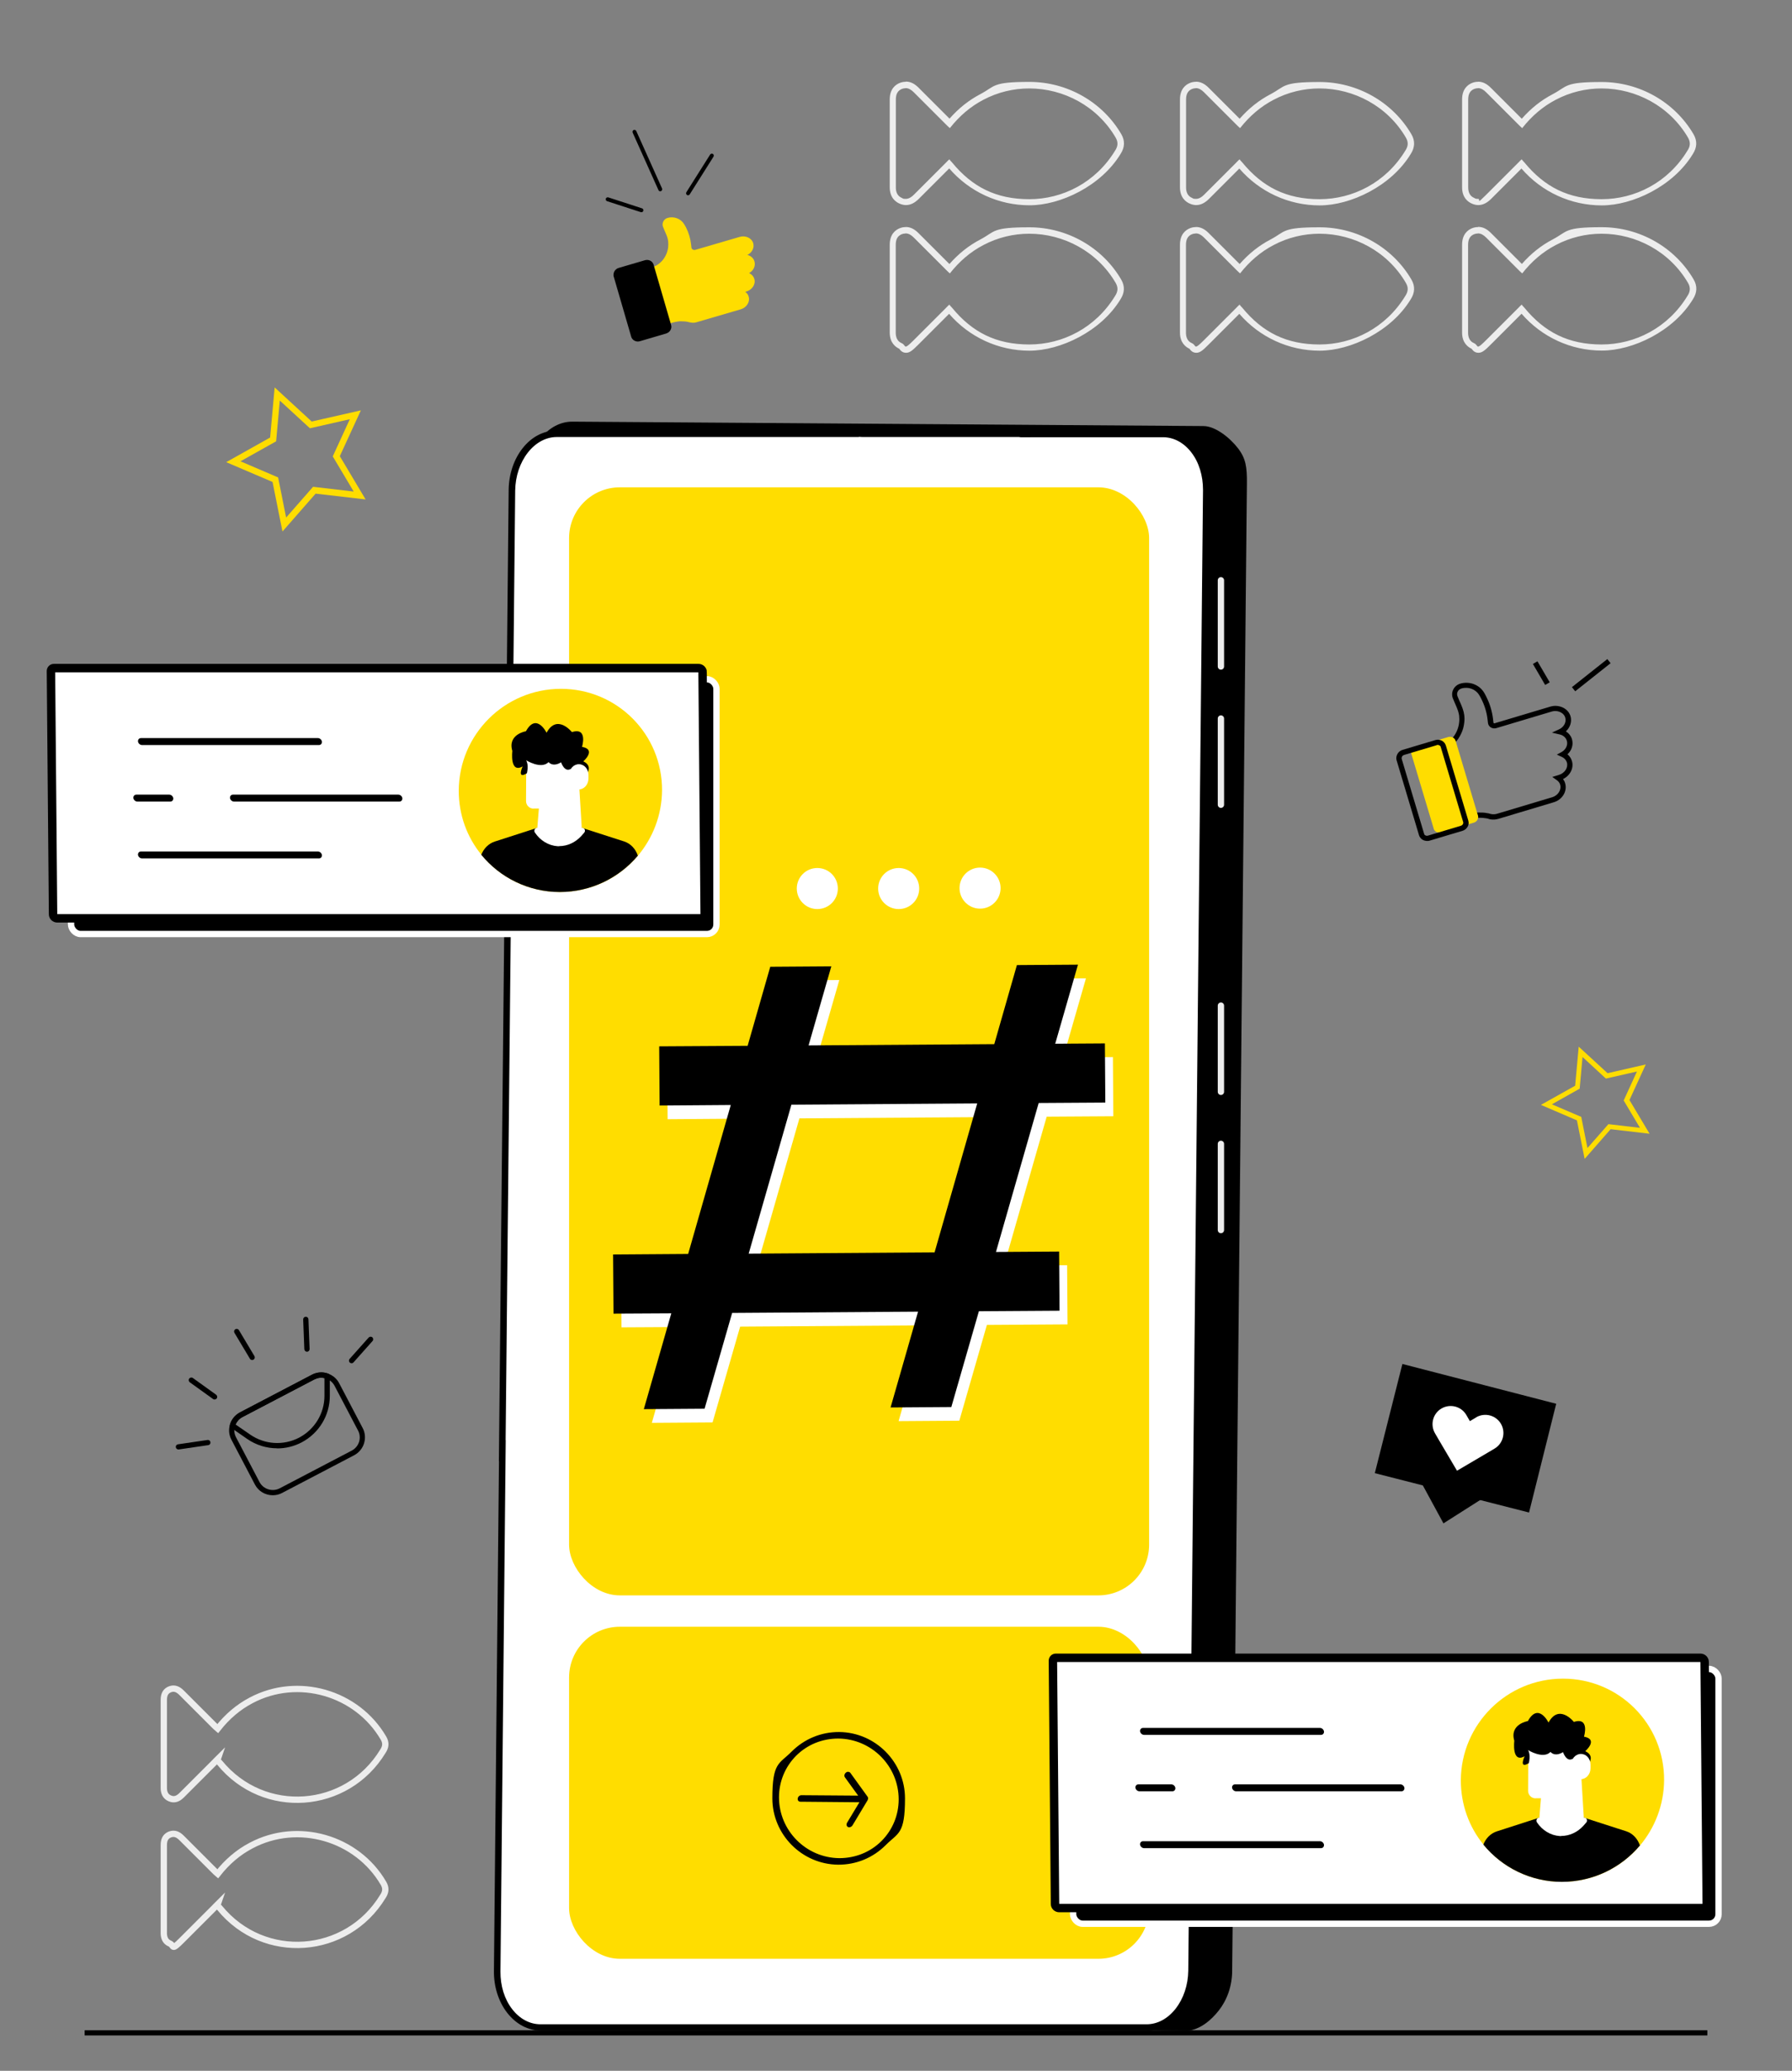 <svg xmlns="http://www.w3.org/2000/svg" id="Layer_1" viewBox="0 0 1702.3 1967"><rect x="0" y="0" width="1702.3" height="1967" fill="#808080" stroke="none"/><defs><style>      .st0, .st1, .st2, .st3, .st4 {        stroke-miterlimit: 10;      }      .st0, .st5, .st2 {        fill: none;      }      .st0, .st3 {        stroke: #000;      }      .st6 {        fill: #fd0;      }      .st7, .st1, .st3 {        fill: #fff;      }      .st8 {        isolation: isolate;      }      .st1 {        stroke: #fd0;      }      .st5 {        stroke-linecap: round;        stroke-linejoin: round;      }      .st5, .st2 {        stroke: #ededed;      }      .st5, .st2, .st4 {        stroke-width: 6px;      }      .st3 {        stroke-width: 8px;      }      .st9 {        fill: #2a0055;      }      .st10 {        fill: #ededed;      }      .st4 {        stroke: #fff;      }    </style></defs><g class="st8"><g id="_&#xD1;&#xEB;&#xEE;&#xE9;_1"><g><path class="st10" d="M860.3,221.7c2.8,0,5.3,1.5,7.7,3.9,10.2,10.2,20.4,20.4,30.8,30.8,1,1,2.3,2.3,3.5,3.3,9-11.4,19.4-20.4,31.8-26.9,13.8-7.3,28.8-10.8,43.6-10.8,32.7,0,64.7,16.9,82.1,46.7,2.5,4.3,2.3,8.2-.6,12.5-18.5,30.3-49.9,46-81.4,46s-54.2-11.5-73.5-35c-.8-.8-1.5-1.6-2.3-2.6h-.2l.4-.6h0c-1,.9-2.5,2.2-3.3,3.2-10.2,10.2-20.4,20.4-30.8,30.8-4.8,4.8-6.6,6.2-7.7,6.2s-1.3-2.1-3.8-3.2c-4.3-1.8-5.7-5.7-5.7-10v-83.4c0-5.3,1.8-8.6,5.9-10.2,1.1-.4,2.2-.6,3.3-.6M860.3,215.7c-1.8,0-3.6.3-5.4,1h0s0,0,0,0c-4.4,1.7-9.7,5.9-9.7,15.8v83.4c0,9.8,5.6,13.8,9.1,15.4,0,0,.1.2.2.3.7,1,2.6,3.5,6.2,3.5s6.2-2.3,11.9-8l29-29c19.3,22.3,47,35,76.3,35s67.9-18.2,86.5-48.8c4-6.2,4.3-12.5.7-18.7-17.9-30.7-51.4-49.7-87.3-49.7s-32.2,4-46.4,11.5c-11.1,5.8-20.8,13.5-29.5,23.4l-4-4-25.5-25.5c-3.8-3.8-7.7-5.7-12-5.7h0Z"></path><path class="st10" d="M860.3,83.7c2.8,0,5.3,1.5,7.7,3.9,10.2,10.2,20.4,20.4,30.8,30.8,1,1,2.3,2.3,3.5,3.3,9-11.4,19.4-20.4,31.8-26.9,13.8-7.3,28.8-10.8,43.6-10.8,32.7,0,64.7,16.9,82.1,46.7,2.5,4.3,2.3,8.2-.6,12.5-18.5,30.3-49.9,46-81.4,46s-54.2-11.5-73.5-35c-.8-.8-1.5-1.6-2.3-2.6h-.2l.4-.6h0c-1,.9-2.5,2.2-3.3,3.2-10.2,10.2-20.4,20.4-30.8,30.8-2.3,2.3-4.8,3.9-7.7,3.9s-2.4-.3-3.7-.9c-4.3-1.8-5.7-5.7-5.7-10v-83.4c0-5.3,1.8-8.6,5.9-10.2,1.1-.4,2.2-.6,3.3-.6M860.3,77.7c-1.8,0-3.6.3-5.4,1h0s0,0,0,0c-4.4,1.7-9.7,5.9-9.7,15.8v83.4c0,10,5.8,14,9.3,15.5,2,.9,4.1,1.4,6.1,1.4,4.2,0,8.1-1.9,12-5.7l20.6-20.6,8.5-8.5c19.3,22.3,47,35,76.3,35s67.9-18.2,86.5-48.8c4-6.2,4.3-12.5.7-18.7-17.9-30.7-51.4-49.7-87.3-49.7s-32.2,4-46.4,11.5c-11.1,5.8-20.8,13.5-29.5,23.4l-19.3-19.3-10.2-10.2c-3.8-3.8-7.7-5.7-12-5.7h0Z"></path><path class="st10" d="M1136,221.7c2.8,0,5.3,1.5,7.7,3.9,10.2,10.2,20.4,20.4,30.8,30.8,1,1,2.3,2.3,3.5,3.3,9-11.4,19.4-20.4,31.8-26.9,13.8-7.3,28.8-10.8,43.6-10.8,32.7,0,64.7,16.9,82.1,46.7,2.5,4.3,2.3,8.2-.6,12.5-18.5,30.3-49.9,46-81.4,46s-54.2-11.5-73.5-35c-.8-.8-1.5-1.6-2.3-2.6h-.2l.4-.6h0c-1,.9-2.5,2.2-3.3,3.2-10.2,10.2-20.4,20.4-30.8,30.8-4.8,4.8-6.6,6.2-7.7,6.2s-1.3-2.1-3.8-3.2c-4.3-1.8-5.7-5.7-5.7-10v-83.4c0-5.3,1.8-8.6,5.9-10.2,1.1-.4,2.2-.6,3.3-.6M1136,215.7c-1.8,0-3.6.3-5.4,1h0s0,0,0,0c-4.4,1.7-9.7,5.9-9.7,15.8v83.4c0,9.8,5.6,13.8,9.1,15.4,0,0,.1.2.2.3.7,1,2.6,3.5,6.2,3.5s6.2-2.3,11.9-8l29-29c19.3,22.3,47,35,76.3,35s67.9-18.2,86.5-48.8c4-6.2,4.3-12.5.7-18.7-17.9-30.7-51.4-49.7-87.3-49.7s-32.2,4-46.4,11.5c-11.1,5.8-20.8,13.5-29.5,23.4l-29.5-29.5c-3.8-3.8-7.7-5.7-12-5.7h0Z"></path><path class="st10" d="M1136,83.7c2.8,0,5.3,1.5,7.7,3.9,10.2,10.2,20.4,20.4,30.8,30.8,1,1,2.3,2.3,3.5,3.3,9-11.4,19.4-20.4,31.8-26.9,13.8-7.3,28.8-10.8,43.6-10.8,32.7,0,64.7,16.9,82.1,46.7,2.5,4.3,2.3,8.2-.6,12.5-18.5,30.3-49.9,46-81.4,46s-54.2-11.5-73.5-35c-.8-.8-1.5-1.6-2.3-2.6h-.2l.4-.6h0c-1,.9-2.5,2.2-3.3,3.2l-30.8,30.8c-2.3,2.3-4.8,3.9-7.7,3.9s-2.4-.3-3.7-.9c-4.3-1.8-5.7-5.7-5.7-10v-83.4c0-5.3,1.8-8.6,5.9-10.2,1.1-.4,2.2-.6,3.3-.6M1136,77.7c-1.8,0-3.6.3-5.4,1h0s0,0,0,0c-4.4,1.7-9.7,5.9-9.7,15.8v83.4c0,10,5.8,14,9.3,15.5,2,.9,4.1,1.4,6.1,1.4,4.2,0,8.1-1.9,12-5.7l15.5-15.5,13.5-13.5c19.3,22.3,47,35,76.3,35s67.9-18.2,86.5-48.8c4-6.2,4.3-12.5.7-18.7-17.9-30.7-51.4-49.7-87.3-49.7s-32.2,4-46.4,11.5c-11.1,5.8-20.8,13.5-29.5,23.4l-19.3-19.3-10.2-10.2c-3.8-3.8-7.7-5.7-12-5.7h0Z"></path><path class="st10" d="M1404,221.7c2.8,0,5.3,1.5,7.7,3.9,10.2,10.2,20.4,20.4,30.8,30.8,1,1,2.3,2.3,3.5,3.3,9-11.4,19.4-20.4,31.8-26.9,13.8-7.3,28.8-10.8,43.6-10.8,32.7,0,64.7,16.9,82.1,46.7,2.5,4.3,2.3,8.2-.6,12.5-18.5,30.3-49.9,46-81.4,46s-54.2-11.5-73.5-35c-.8-.8-1.5-1.6-2.3-2.6h-.2l.4-.6h0c-1,.9-2.5,2.2-3.3,3.2-10.2,10.2-20.4,20.4-30.8,30.8-4.8,4.8-6.6,6.2-7.7,6.2s-1.3-2.1-3.8-3.2c-4.3-1.8-5.7-5.7-5.7-10v-83.4c0-5.3,1.8-8.6,5.9-10.2,1.1-.4,2.2-.6,3.3-.6M1404,215.7c-1.8,0-3.6.3-5.4,1h0s0,0,0,0c-4.4,1.7-9.7,5.9-9.7,15.8v83.4c0,9.8,5.6,13.8,9.1,15.4,0,0,.1.2.2.3.7,1,2.6,3.5,6.2,3.5s6.2-2.3,11.9-8l24.7-24.7,4.4-4.4c19.3,22.3,47,35,76.3,35s67.9-18.2,86.5-48.8c4-6.2,4.3-12.5.7-18.7-17.9-30.7-51.4-49.7-87.3-49.7s-32.2,4-46.4,11.5c-11.1,5.8-20.8,13.5-29.5,23.4l-29.5-29.5c-3.8-3.8-7.7-5.7-12-5.7h0Z"></path><path class="st10" d="M1404,83.7c2.8,0,5.3,1.5,7.7,3.9,10.2,10.2,20.4,20.4,30.8,30.8,1,1,2.3,2.3,3.5,3.3,9-11.4,19.4-20.4,31.8-26.9,13.8-7.3,28.8-10.8,43.6-10.8,32.7,0,64.7,16.9,82.1,46.7,2.5,4.3,2.3,8.2-.6,12.5-18.5,30.3-49.9,46-81.4,46s-54.2-11.5-73.5-35c-.8-.8-1.5-1.6-2.3-2.6h-.2l.4-.6h0c-1,.9-2.5,2.2-3.3,3.2-10.2,10.2-20.4,20.4-30.8,30.8s-4.8,3.9-7.7,3.9-2.4-.3-3.7-.9c-4.3-1.8-5.7-5.7-5.7-10v-83.4c0-5.3,1.8-8.6,5.9-10.2,1.1-.4,2.2-.6,3.3-.6M1404,77.7c-1.8,0-3.6.3-5.4,1h0s0,0,0,0c-4.4,1.7-9.7,5.9-9.7,15.8v83.4c0,10,5.8,14,9.3,15.5,2,.9,4.1,1.4,6.1,1.4,4.2,0,8.1-1.9,12-5.7l6.2-6.2,22.8-22.8c19.3,22.3,47,35,76.3,35s67.9-18.2,86.5-48.8c4-6.2,4.3-12.5.7-18.7-17.9-30.7-51.4-49.7-87.3-49.7s-32.2,4-46.4,11.5c-11.1,5.8-20.8,13.5-29.5,23.4l-19.3-19.3-10.2-10.2c-3.8-3.8-7.7-5.7-12-5.7h0Z"></path><path class="st2" d="M206.8,1808.9c-1,1-2.5,2.3-3.3,3.3-10.2,10.2-20.4,20.4-30.8,30.8-10.4,10.4-6.9,5.1-11.4,3.1-4.3-1.8-5.7-5.7-5.7-10v-83.4c0-5.3,1.8-8.6,5.9-10.2,4.3-1.6,7.7,0,11,3.3,10.2,10.2,20.4,20.4,30.8,30.8,1,1,2.3,2.3,3.5,3.3,9-11.4,19.4-20.4,31.8-26.9,44.3-23.5,100.4-7.4,125.7,35.9,2.5,4.3,2.3,8.2-.6,12.5-34.3,56.3-113,62.1-154.9,11-.8-.8-1.5-1.6-2.3-2.6h-.2l.4-.6h0Z"></path><path class="st2" d="M206.8,1671c-1,1-2.5,2.3-3.3,3.3-10.2,10.2-20.4,20.4-30.8,30.8-3.3,3.3-6.9,5.1-11.4,3.1-4.3-1.8-5.7-5.7-5.7-10v-83.4c0-5.3,1.8-8.6,5.9-10.2,4.3-1.6,7.7,0,11,3.3,10.2,10.2,20.4,20.4,30.8,30.8,1,1,2.3,2.3,3.5,3.3,9-11.4,19.4-20.4,31.8-26.9,44.3-23.5,100.4-7.4,125.7,35.9,2.5,4.3,2.3,8.2-.6,12.5-34.3,56.3-113,62.1-154.9,11-.8-.8-1.5-1.6-2.3-2.6h-.2l.4-.6h0Z"></path></g><g class="st8"><g><g><path class="st9" d="M704.1,514.1c0,0,.2.3.3.4,4.7,6.2,7.6,14.7,7.5,24.1,0,9.3-3.2,17.8-8,23.9,0,0-.2.3-.4.4h12.6c5.3,0,10.1-2.6,13.6-7s5.7-10.5,5.8-17.2c0-6.8-2-12.9-5.4-17.3-3.4-4.5-8.2-7.2-13.4-7.3h-12.6,0ZM677.1,513.9c-5.3,0-10.1,2.7-13.6,7.1-3.5,4.4-5.7,10.5-5.8,17.2,0,6.8,2,12.8,5.4,17.3s8.2,7.2,13.5,7.3h8.6c5.3,0,10.1-2.6,13.6-7s5.7-10.5,5.8-17.2c0-6.8-2-12.9-5.4-17.3-3.4-4.5-8.2-7.2-13.4-7.3h-8.7ZM1143.3,580.3c-2.1,0-3.7-2.2-3.7-4.8v-14.4c.2-2.6,1.9-4.7,3.9-4.7s3.7,2.1,3.7,4.8v14.4c-.2,2.6-1.8,4.7-3.9,4.7h0ZM1127.3,580.3c-2.1,0-3.7-2.1-3.7-4.8l.3-28.8c0-2.6,1.7-4.7,3.8-4.7s3.7,2.2,3.7,4.8l-.3,28.8c0,2.6-1.7,4.7-3.8,4.7h0ZM1111.3,579.7c-2,0-3.7-2.2-3.7-4.8l.4-42.1c0-2.6,1.7-4.7,3.8-4.7s3.7,2.1,3.7,4.8l-.4,42.1c0,2.6-1.7,4.7-3.8,4.7h0ZM1095.3,580c-2.1,0-3.7-2.2-3.7-4.8l.6-57c0-2.6,1.7-4.7,3.8-4.7s3.7,2.2,3.7,4.8l-.6,57c0,2.6-1.7,4.7-3.8,4.7h0ZM685.8,504.5l31,.2c7.3,0,13.9,3.9,18.7,10.1,4.7,6.2,7.6,14.7,7.5,24.1,0,9.3-3.2,17.8-8,23.9-4.9,6.1-11.6,9.8-18.9,9.8l-39.6-.3c-7.3,0-13.9-3.9-18.7-10.1-4.7-6.2-7.6-14.7-7.5-24,0-9.4,3.2-17.9,8-23.9,4.9-6.1,11.5-9.8,18.8-9.8h8.7Z"></path><path class="st9" d="M1143.3,580.8c-1,0-1.9-.4-2.6-1.2-1-1-1.6-2.5-1.6-4.1v-14.4c.2-2.9,2.1-5.2,4.3-5.1,1,0,1.9.4,2.6,1.2,1,1,1.6,2.5,1.6,4.1v14.4c-.2,2.8-2,5.2-4.3,5.2h0ZM1140.2,561.2v14.4c-.2,1.3.3,2.6,1.1,3.4.5.6,1.2.8,1.9.9h0c1.8,0,3.3-1.9,3.3-4.3v-14.4c.2-1.3-.3-2.6-1.1-3.4-.5-.6-1.2-.8-1.9-.8h0c-1.8,0-3.3,1.9-3.3,4.3h0ZM1127.3,580.8h0c-1,0-1.9-.4-2.6-1.2-1-1-1.6-2.5-1.6-4.1l.3-28.8c0-2.8,1.9-5.2,4.2-5.2h0c1,0,1.9.4,2.6,1.2,1,1,1.6,2.5,1.6,4.1l-.3,28.8c0,2.8-1.9,5.1-4.2,5.1h0ZM1124.4,546.7l-.3,28.8c0,1.3.4,2.6,1.2,3.4.5.6,1.2.8,1.9.8h0c1.8,0,3.3-1.9,3.3-4.3l.3-28.8c0-1.3-.4-2.6-1.2-3.4-.5-.6-1.2-.8-1.9-.9h0c-1.8,0-3.3,1.9-3.3,4.3h0ZM1095.4,580.4c-1,0-1.9-.4-2.6-1.2-1-1-1.6-2.5-1.6-4.1l.6-57c0-2.8,1.9-5.1,4.2-5.1h0c1,0,1.9.4,2.6,1.2,1,1,1.6,2.5,1.6,4.1l-.6,57c0,2.8-1.9,5.2-4.2,5.2h0ZM1092.7,518.2l-.6,57c0,1.3.4,2.6,1.2,3.4.5.6,1.2.8,1.9.9h0c1.8,0,3.3-1.9,3.3-4.3l.6-57c0-1.3-.4-2.6-1.2-3.4-.5-.6-1.2-.8-1.9-.9h0c-1.8,0-3.3,1.9-3.3,4.3ZM1111.3,580.2c-1,0-1.9-.4-2.6-1.2-1-1-1.6-2.5-1.6-4.1l.4-42.1c0-2.9,2-5.2,4.2-5.1,1,0,1.9.4,2.6,1.2,1,1,1.6,2.5,1.6,4.1l-.4,42.1c0,2.8-1.9,5.2-4.2,5.2h0ZM1111.3,579.2c1.8,0,3.3-1.9,3.3-4.3l.4-42.1c0-1.3-.4-2.6-1.2-3.4-.5-.6-1.2-.8-1.9-.9h0c-1.8,0-3.3,1.9-3.3,4.3l-.4,42.1c0,1.3.4,2.6,1.2,3.4.5.6,1.2.8,1.9.9v.5-.5h0ZM716.2,573l-39.6-.3c-7.3,0-14-3.7-19.1-10.3-5-6.5-7.7-15.2-7.7-24.4s3-17.8,8.1-24.2c5.2-6.5,12-10,19.2-10l39.6.3c7.3,0,14,3.7,19.1,10.3,5,6.5,7.7,15.2,7.6,24.4,0,9.2-3,17.8-8.1,24.2s-11.9,10-19.1,10,0,0-.2,0h.2ZM685.8,505h-8.7c-6.9,0-13.4,3.4-18.4,9.6-5,6.3-7.8,14.7-7.9,23.7,0,9,2.5,17.4,7.4,23.7,4.8,6.3,11.3,9.8,18.3,9.9l39.6.3h.2c6.9,0,13.4-3.4,18.4-9.6,5-6.3,7.8-14.7,7.9-23.7,0-9-2.5-17.4-7.4-23.7-4.8-6.3-11.3-9.8-18.3-9.9l-31-.2v-.5.5h-.1ZM716.2,563.5h-13.7c0,0,1-1.3,1-1.3,5-6.3,7.8-14.7,7.9-23.7,0-9-2.5-17.4-7.4-23.7l-.9-1.2h13.5c5.3,0,10.2,2.8,13.9,7.6,3.6,4.7,5.6,11,5.5,17.6,0,6.6-2.1,12.8-5.9,17.5-3.7,4.7-8.6,7.2-13.8,7.2s0,0,0,0h0ZM712.5,538.7c0,9-2.9,17.4-7.8,23.8h11.5c4.9,0,9.6-2.4,13.2-6.9,3.6-4.5,5.6-10.5,5.7-17,0-6.4-1.8-12.4-5.3-17-3.5-4.5-8.1-7-13-7h-11.7c4.9,6.4,7.5,14.9,7.4,24h0ZM685.2,563.3h-8.6c-5.3,0-10.2-2.8-13.9-7.5-3.6-4.7-5.6-11-5.5-17.6,0-6.6,2.1-12.8,5.9-17.5,3.8-4.7,8.7-7.3,13.9-7.2v.5-.5h8.6c5.3,0,10.2,2.8,13.9,7.5,3.6,4.7,5.6,11,5.5,17.6,0,6.6-2.1,12.8-5.9,17.5-3.7,4.7-8.6,7.2-13.8,7.2h-.1ZM663.9,521.3c-3.6,4.5-5.6,10.5-5.7,17,0,6.4,1.8,12.4,5.3,17,3.5,4.5,8.1,7,13,7h8.6c4.9,0,9.6-2.4,13.2-6.9,3.6-4.5,5.6-10.5,5.7-17,0-6.4-1.8-12.4-5.3-17-3.5-4.5-8.1-7-13-7h-8.7c-4.9,0-9.6,2.4-13.1,6.9h0Z"></path></g><path d="M1127,1928.9l-574.7-7.7c-11.6,0-22-6.2-29.5-16-7.5-9.8-12-23.3-11.9-38.2,2.4-243.2,11.6-1169.6,14-1412.9.2-14.9-18.8-28.2-11.1-38,7.7-9.6,18.2-15.6,29.8-15.6l599.5,4.2c11.6,0,25.5,11.4,33,21.2,7.5,9.8,8.5,18.1,8.4,33l-14,1412.8c0,14.9-5,28.2-12.7,38-16.1,20.4-30.8,19.2-30.8,19.2Z"></path><g><path class="st9" d="M1096,513.4c2.1,0,3.7,2.2,3.7,4.8l-.6,57c0,2.6-1.7,4.7-3.8,4.7s-3.7-2.2-3.7-4.8l.6-57c0-2.6,1.7-4.7,3.8-4.7h0Z"></path><path class="st9" d="M1095.4,580.4c-1,0-1.9-.4-2.6-1.2-1-1-1.6-2.5-1.6-4.1l.6-57c0-2.8,1.9-5.1,4.2-5.1h0c1,0,1.9.4,2.6,1.2,1,1,1.6,2.5,1.6,4.1l-.6,57c0,2.8-1.9,5.2-4.2,5.2h0ZM1092.7,518.2l-.6,57c0,1.3.4,2.6,1.2,3.4.5.6,1.2.8,1.9.9h0c1.8,0,3.3-1.9,3.3-4.3l.6-57c0-1.3-.4-2.6-1.2-3.4-.5-.6-1.2-.8-1.9-.9h0c-1.8,0-3.3,1.9-3.3,4.3Z"></path></g><g><path class="st9" d="M1111.8,528.1c2.1,0,3.7,2.1,3.7,4.8l-.4,42.1c0,2.6-1.7,4.7-3.8,4.7s-3.7-2.2-3.7-4.8l.4-42.1c0-2.6,1.7-4.7,3.8-4.7h0Z"></path><path class="st9" d="M1111.3,580.2c-1,0-1.9-.4-2.6-1.2-1-1-1.6-2.5-1.6-4.1l.4-42.1c0-2.8,1.9-5.1,4.2-5.1h0c1,0,1.9.4,2.6,1.2,1,1,1.6,2.5,1.6,4.1l-.4,42.1c0,2.8-1.9,5.2-4.2,5.2h0ZM1111.9,528.6h0c-1.8,0-3.3,1.9-3.3,4.3l-.4,42.1c0,1.3.4,2.6,1.2,3.4.5.6,1.2.8,1.9.9,1.8,0,3.3-1.9,3.3-4.3l.4-42.1c0-1.3-.4-2.6-1.2-3.4-.5-.6-1.2-.8-1.9-.9h0Z"></path></g><g><path class="st9" d="M1127.7,542c2.1,0,3.7,2.2,3.7,4.8l-.3,28.8c0,2.6-1.7,4.7-3.8,4.7s-3.7-2.1-3.7-4.8l.3-28.8c0-2.6,1.7-4.7,3.8-4.7h0Z"></path><path class="st9" d="M1127.3,580.8c-1,0-1.9-.4-2.6-1.2-1-1-1.6-2.5-1.6-4.1l.3-28.8c0-2.8,1.9-5.2,4.2-5.2h0c1,0,1.9.4,2.6,1.2,1,1,1.6,2.5,1.6,4.1l-.3,28.8c0,2.8-1.9,5.1-4.2,5.1h0ZM1124.4,546.7l-.3,28.8c0,1.3.4,2.6,1.2,3.4.5.6,1.2.8,1.9.8h0c1.8,0,3.3-1.9,3.3-4.3l.3-28.8c0-1.3-.4-2.6-1.2-3.4-.5-.6-1.2-.8-1.9-.9h0c-1.8,0-3.3,1.9-3.3,4.3h0Z"></path></g><g><path class="st9" d="M1143.5,556.4c2.1,0,3.7,2.1,3.7,4.8v14.4c-.2,2.6-1.8,4.7-3.9,4.7s-3.7-2.2-3.7-4.8v-14.4c.2-2.6,1.9-4.7,3.9-4.7h0Z"></path><path class="st9" d="M1143.3,580.8c-1,0-1.9-.4-2.6-1.2-1-1-1.6-2.5-1.6-4.1v-14.4c.2-2.9,2.1-5.2,4.3-5.1,1,0,1.9.4,2.6,1.2,1,1,1.6,2.5,1.6,4.1v14.4c-.2,2.8-2,5.2-4.3,5.2h0ZM1140.2,561.2v14.4c-.2,1.3.3,2.6,1.1,3.4.5.6,1.2.8,1.9.9h0c1.8,0,3.3-1.9,3.3-4.3v-14.4c.2-1.3-.3-2.6-1.1-3.4-.5-.6-1.2-.8-1.9-.8h0c-1.8,0-3.3,1.9-3.3,4.3h0Z"></path></g><g><path class="st9" d="M685.8,504.5c7.1,0,13.6,3.7,18.3,9.6h12.6c5.3,0,10,2.9,13.4,7.3,3.4,4.5,5.5,10.6,5.4,17.3,0,6.8-2.3,12.8-5.8,17.2s-8.3,7.1-13.6,7.1h-12.6c-4.8,5.7-11.4,9.3-18.5,9.3h-8.6c-7.3,0-13.9-4-18.7-10.1-4.7-6.2-7.6-14.7-7.5-24,0,9.3,2.8,17.9,7.5,24,4.7,6.2,11.4,10,18.7,10.1l39.6.3c7.3,0,14-3.7,18.9-9.8s7.9-14.6,8-23.9c0-9.4-2.8-17.9-7.5-24.1-4.7-6.2-11.4-10-18.7-10.1l-31-.2h0Z"></path><path class="st9" d="M716.2,573l-39.6-.3c-7.3,0-14-3.7-19.1-10.3-4.1-5.3-6.7-12.1-7.4-19.4-.2-1.6-.2-3.3-.2-5h1c0,1.8,0,3.4.2,5,.7,7.1,3.2,13.7,7.2,18.8,4.8,6.3,11.3,9.8,18.3,9.9h8.6c6.8.2,13.2-3.2,18.2-9.1v-.2h12.9c4.9,0,9.7-2.4,13.2-6.9,3.6-4.5,5.6-10.5,5.7-17,0-6.4-1.8-12.4-5.3-17-3.5-4.5-8.1-7-13-7h-12.8l-.2-.3c-4.8-6-11.1-9.4-17.9-9.4h0v-1h0l31,.2c7.3,0,14,3.7,19.1,10.3,5,6.5,7.7,15.2,7.6,24.4,0,9.2-3,17.8-8.1,24.2s-11.9,10-19.1,10h-.3ZM704.3,513.6h12.4c5.3,0,10.2,2.8,13.9,7.6,3.6,4.7,5.6,11,5.5,17.6,0,6.6-2.1,12.8-5.9,17.5-3.7,4.7-8.6,7.2-13.8,7.2s0,0,0,0h-12.4c-3.5,4.1-7.7,7-12.3,8.4l24.5.2c6.9,0,13.5-3.4,18.5-9.6,5-6.3,7.8-14.7,7.9-23.7,0-9-2.5-17.4-7.4-23.7-4.8-6.3-11.3-9.8-18.3-9.9l-24.7-.2c4.6,1.4,8.7,4.4,12.2,8.6h-.1Z"></path></g><g><path class="st9" d="M677.2,504.4c-7.3,0-14,3.7-18.8,9.8-4.9,6.1-7.9,14.6-8,23.9h7.4c0-6.8,2.3-12.8,5.8-17.2s8.3-7.1,13.6-7.1h8.6c5.3,0,10,2.9,13.4,7.3,3.4,4.5,5.5,10.6,5.4,17.3,0,6.8-2.3,12.8-5.8,17.2s-8.3,7.1-13.6,7.1h-8.6c-5.3,0-10-2.9-13.5-7.3-3.4-4.5-5.5-10.6-5.4-17.3h-7.4c0,9.3,2.8,17.9,7.5,24,4.7,6.2,11.4,10,18.7,10.1h8.6c7.1,0,13.7-3.5,18.5-9.3,0,0,.2-.3.4-.4,4.9-6.1,7.9-14.6,8-23.9,0-9.4-2.8-17.9-7.5-24.1,0,0-.2-.3-.3-.4-4.7-5.9-11.2-9.6-18.3-9.6h-8.7Z"></path><path class="st9" d="M685.1,572.8h-8.6c-7.3,0-14-3.8-19.1-10.3-4.9-6.4-7.6-14.8-7.7-23.8h0v-.5h0v-.4h0c.2-9,3-17.4,8.1-23.8,5.1-6.4,11.9-10,19-10s0,0,.2,0h8.6c7.1.1,13.7,3.6,18.7,9.9l.3.4c5,6.5,7.7,15.2,7.7,24.4s-3,17.8-8.1,24.2l-.4.4c-5.1,6.1-11.7,9.5-18.7,9.5s0,0-.2,0h.2ZM677.1,504.9c-6.9,0-13.4,3.4-18.4,9.6-4.9,6.2-7.7,14.4-7.9,23.1h6.5c.2-6.4,2.2-12.5,5.9-17,3.8-4.7,8.7-7.2,13.9-7.2h8.6c5.3,0,10.2,2.8,13.9,7.5,3.6,4.7,5.6,11,5.5,17.6,0,6.6-2.1,12.8-5.9,17.5-3.7,4.7-8.6,7.2-13.8,7.2s0,0,0,0h-8.6c-5.3,0-10.2-2.8-13.9-7.5-3.5-4.6-5.5-10.7-5.5-17.1h-6.5c0,8.8,2.6,17,7.4,23.2,4.8,6.3,11.3,9.8,18.3,9.9h8.6c6.8.2,13.2-3.2,18.2-9.1l.3-.4c5-6.3,7.8-14.7,7.9-23.7,0-9-2.5-17.4-7.4-23.7l-.3-.4c-4.8-6-11.2-9.4-17.9-9.4h-8.9ZM663.9,521.3c-3.6,4.5-5.6,10.5-5.7,17h0c0,6.4,1.8,12.4,5.3,17,3.5,4.5,8.1,7,13,7h8.6c4.9,0,9.6-2.4,13.2-6.9,3.6-4.5,5.6-10.5,5.7-17,0-6.4-1.8-12.4-5.3-17-3.5-4.5-8.1-7-13-7h-8.7c-4.9,0-9.6,2.4-13.1,6.9h0Z"></path></g></g></g><g class="st8"><g><path class="st1" d="M1134,427.7c-1.2-1.6-13.5-15.2-41.9-15.7-143.7-2.2-563.3,0-563.3,0-11.6,0-22.1,6-29.8,15.7-7.7,9.7-12.5,23.1-12.7,37.9-2.4,242.1-11.6,1164.4-14,1406.6-.1,14.8,4.4,28.2,11.9,37.9,7.5,9.7,17.9,15.7,29.5,15.7h575.7c11.6,0,22.1-6.1,29.8-15.8,7.7-9.7,12.5-23.1,12.7-37.9l14-1406.6c0-14.8-4.4-28.2-11.9-37.9h0Z"></path><path d="M1089.7,1928.8h-575.7c-12.3,0-23.7-6-32.2-16.9-8.3-10.7-12.8-24.9-12.6-39.9l5-504.4c0-1.7,1.4-2.9,3.1-2.7,1.7.2,3.1,1.7,3.1,3.4l-5,504.4c-.1,13.6,3.8,26.3,11.2,35.8,7.1,9.2,16.7,14.3,26.8,14.3h575.9c10.2,0,20-5.3,27.4-14.7,7.6-9.7,11.9-22.5,12.1-36.2l14-1406.5c0-13.6-3.8-26.3-11.2-35.8-7.1-9.2-16.7-14.3-26.8-14.3h-134.8c-1.7,0-3.2-1.4-3.4-3-.2-1.7,1.1-3.1,2.8-3.1h134.8c12.3,0,23.7,6,32.2,17,8.3,10.7,12.8,24.9,12.6,39.9l-14,1406.5c0,14.9-4.9,29-13.3,39.6-8.5,10.7-19.8,16.6-31.8,16.7h-.3.1ZM477,1391c-1.7-.2-3.1-1.7-3.1-3.4l9.3-922.3c.2-14.9,4.9-29,13.3-39.6,8.5-10.8,19.9-16.7,32-16.7h285.8c1.7,0,3.2,1.3,3.4,3s-1.1,3.1-2.8,3.1h-286c-10.2,0-20,5.3-27.4,14.7-7.6,9.7-11.9,22.5-12.1,36.2l-9.3,922.3c0,1.6-1.2,2.7-2.8,2.7h-.3Z"></path><path d="M975.6,415.1h-155.8c-5.3,0-10.1-1.4-10.6-3.1s3.4-3.1,8.7-3.1h155.8c5.3,0,10.1,1.4,10.6,3.1s-3.4,3.1-8.7,3.1h0Z"></path></g></g><rect class="st6" x="540.6" y="462.9" width="551" height="1052.5" rx="48.2" ry="48.2"></rect><rect class="st6" x="540.6" y="1545.2" width="551" height="315.4" rx="48.2" ry="48.2"></rect><g><polygon class="st0" points="263.4 374.2 295.3 403.6 337.5 394 319.5 433.3 341.7 470.6 298.6 465.5 270.1 498.2 261.5 455.7 221.7 438.6 259.5 417.4 263.4 374.2"></polygon><path class="st6" d="M268.3,504.7l-9.4-46.9-44-18.8,41.7-23.4,4.3-47.6,35.2,32.4,46.7-10.6-20,43.5,24.5,41.1-47.5-5.5-31.5,36v-.2ZM228.5,438.2l35.7,15.3,7.6,38.1,25.6-29.2,38.6,4.5-19.9-33.4,16.2-35.3-37.9,8.6-28.6-26.3-3.5,38.7-33.9,19h0Z"></path></g><path class="st7" d="M1057.6,1060.3l-.4-56.2-47.2.3,21.6-75.1-58,.4-21.5,75.1-176.4,1.2,21.6-75.1-58,.4-21.5,75.1-84,.5.4,56.2,67.6-.5-40.5,141.5-71.3.5.4,56.2,54.9-.3-26.1,91,57.7-.4,26.2-91,176.6-1.2-26.1,91,57.7-.4,26.2-91,76.6-.5-.4-56.2-60,.4,40.6-141.5,63.8-.4h0ZM895.4,1202.6l-176.6,1.2,40.6-141.5,176.5-1.2-40.5,141.5h0Z"></path><g><polygon class="st0" points="1501.5 999.1 1526.3 1022 1559.2 1014.5 1545.1 1045.2 1562.4 1074.1 1528.9 1070.2 1506.7 1095.6 1500.1 1062.5 1469.1 1049.2 1498.5 1032.7 1501.5 999.1"></polygon><path class="st6" d="M1505.3,1100.7l-7.3-36.5-34.2-14.7,32.5-18.2,3.4-37.1,27.4,25.2,36.3-8.3-15.5,33.8,19.1,32-37-4.3-24.5,28h-.2ZM1474.3,1049l27.8,11.9,5.9,29.6,19.9-22.7,30,3.5-15.5-26,12.6-27.5-29.5,6.7-22.2-20.5-2.7,30.1-26.3,14.8h0Z"></path></g><g><g><path class="st6" d="M709.8,242.1c3.3.8,6,3,6.9,6.3,1.2,4.2-1,8.8-5.1,11,2.4,1.1,4.3,3.1,5,5.7,1.4,4.9-2.1,10.2-7.6,11.8l-1.1.3c1.6,1.1,2.8,2.7,3.3,4.6,1.5,4.9-2,10.4-7.5,12l-42.1,12.3c-1.7.5-3.4.6-5,.3h-.2c-.3,0-.7-.1-1-.2-.2,0-.3,0-.5-.1-.5-.1-1.1-.3-1.7-.4-1.9-.4-3.9-.5-6-.5h-1.6c-.6,0-1.2.1-1.8.2-1.6.2-3.2.6-4.7,1l-22.3,6.5-15.7-53.7,18.1-5.3c2.1-.6,4.1-1.5,5.8-2.7,2.2-1.5,4-3.3,5.5-5.4.8-1.1,1.5-2.4,2.1-3.6,1.1-2.3,1.8-4.8,2.1-7.3.2-2,.2-3.9,0-5.8-.3-2.6-1.2-5.1-2.3-7.5-.6-1.3-1.2-2.7-1.7-4-.3-.7-.6-1.5-.9-2.2-1.3-3.4.7-7.3,4.3-8.4,6.1-1.8,12.7.7,15.9,6.1.6,1,1.1,1.9,1.6,2.8,2.6,5.1,4.3,10.7,4.9,16.4l.3,2.8c.2,1.7,2,2.7,3.8,2.2l42.1-12.3c5.5-1.6,11.4,1.1,12.8,6,1.3,4.5-1.3,9.3-5.9,11.3l.2-.2Z"></path><g><path d="M618.7,252.2l16.6,57.1c.4,1.3,0,2.6-.7,3.6-.6.8-1.4,1.4-2.5,1.7l-24.9,7.3c-1.4.4-2.8.2-3.8-.5-.4-.3-.8-.6-1.1-1,0,0,0-.2-.2-.3-.2-.3-.4-.7-.5-1l-16.6-57.1c0-.3,0-.7-.2-1,0-1.9,1.3-3.8,3.3-4.4l24.9-7.3c2.3-.7,4.6.4,5.4,2.4,0,.1,0,.3,0,.4h.2Z"></path><path d="M605.9,324.4c-1.3,0-2.6-.4-3.7-1.1-.6-.4-1.2-.9-1.6-1.5,0-.1-.2-.3-.3-.4-.3-.5-.5-1-.7-1.6l-16.6-57.1c-.2-.5-.2-1-.2-1.6,0-3,1.9-5.7,4.9-6.6l24.9-7.3c3.4-1,6.9.6,8.1,3.7,0,.2.2.4.2.6l16.6,57.1c.6,1.9.2,3.9-1,5.6-.9,1.2-2.2,2.1-3.7,2.6l-24.9,7.3c-.7.2-1.3.3-2,.3h0ZM614.5,251.5c-.2,0-.5,0-.7.1l-24.9,7.3c-1,.3-1.8,1.2-1.7,2.1v.4l16.6,57.1c0,.2,0,.3.2.5h0c0,.3.3.4.5.5.6.4,1.3.5,2,.3l24.9-7.3c.5-.2,1-.5,1.3-.9.4-.5.5-1.1.3-1.7l-16.6-57.1h0v-.2c-.3-.8-1.1-1.2-2-1.2h.1Z"></path></g></g><path d="M609.3,201.5h-.6l-32-10.4c-1-.3-1.5-1.4-1.2-2.4s1.4-1.5,2.4-1.2l32,10.4c1,.3,1.5,1.4,1.2,2.4-.3.8-1,1.3-1.8,1.3h0Z"></path><path d="M653.6,185.5c-.3,0-.7,0-1-.3-.9-.6-1.1-1.7-.6-2.6l22.6-35.8c.6-.9,1.7-1.1,2.6-.6.9.6,1.1,1.7.6,2.6l-22.6,35.8c-.4.6-1,.9-1.6.9h0Z"></path><path d="M627.2,181.7c-.7,0-1.4-.4-1.7-1.1l-24.5-54.6c-.4-.9,0-2.1.9-2.5s2.1,0,2.5.9l24.5,54.6c.4.9,0,2.1-.9,2.5-.2.1-.5.2-.8.2Z"></path></g><g><polygon points="1452.5 1436.7 1306 1399.3 1332.2 1295.6 1478.3 1333.4 1452.5 1436.7"></polygon><path class="st7" d="M1402.2,1346.4l-5.9,3.5-3.4-5.9c-4.8-8.2-15.4-10.9-23.6-6.1s-10.9,15.4-6.1,23.6l3.6,6.2,17.1,29,.2.3.3-.2,29.4-17.3,5.9-3.5c8.2-4.8,10.9-15.4,6.1-23.6s-15.4-10.9-23.6-6.1h0Z"></path><polygon points="1371.2 1447 1347.3 1403 1380.4 1411.6 1413.5 1420.1 1371.2 1447"></polygon></g><g><circle class="st7" cx="931" cy="843.6" r="19.5"></circle><path class="st7" d="M834.2,844c0,10.7,8.7,19.5,19.5,19.5s19.5-8.7,19.5-19.5-8.7-19.5-19.5-19.5-19.5,8.7-19.5,19.5Z"></path><path class="st7" d="M756.9,844c0,10.7,8.7,19.5,19.5,19.5s19.5-8.7,19.5-19.5-8.7-19.5-19.5-19.5-19.5,8.7-19.5,19.5Z"></path></g><rect x="80.4" y="1928.5" width="1541.5" height="4.9"></rect><path d="M1050,1047.3l-.4-56.2-47.2.3,21.6-75.1-58,.4-21.5,75.1-176.4,1.2,21.6-75.1-58,.4-21.5,75.1-84,.5.4,56.2,67.6-.5-40.5,141.5-71.3.5.4,56.2,54.9-.3-26.1,91,57.7-.4,26.2-91,176.6-1.2-26.1,91,57.7-.4,26.2-91,76.6-.5-.4-56.2-60,.4,40.6-141.5,63.8-.4h0ZM887.8,1189.6l-176.6,1.2,40.6-141.5,176.5-1.2-40.5,141.5h0Z"></path><g><rect class="st4" x="1019.4" y="1585.3" width="613.1" height="242" rx="9" ry="9"></rect><g><path class="st3" d="M1619.3,1578.4l2,231.2c0,1.6-1.2,2.8-2.8,2.8h-612.4c-.9,0-1.9-.4-2.7-1.1-.7-.7-1.2-1.7-1.2-2.6l-2-231.2c0-1.6,1.2-2.8,2.8-2.8h612.4c1,0,1.9.4,2.7,1.1.7.7,1.2,1.7,1.2,2.6h0Z"></path><g><g><path class="st7" d="M1483.6,1783.9c-28,0-54.2-12.4-71.8-34.1-13.4-16.5-20.8-37.4-20.7-58.9.3-51.3,42.2-93,93.5-93s92.7,41.7,92.4,93c0,21.8-7.9,43-22,59.7-17.8,21.1-43.9,33.3-71.4,33.3Z"></path><path class="st6" d="M1484.7,1594.5c-53.3,0-96.7,43.2-97,96.5,0,23.2,7.9,44.5,21.5,61.1,17.6,21.6,44.4,35.4,74.5,35.4s56.3-13.4,74.2-34.5c14.1-16.8,22.7-38.4,22.9-62,.3-53.3-42.7-96.5-96-96.5h0Z"></path></g><g><path d="M1557.8,1753c-17.8,21.1-44.5,34.5-74.2,34.5s-56.9-13.8-74.5-35.4c2.3-5.9,6.9-10.6,12.7-12.5l38.4-12.4,2-.6h.4c0,0,20.9-6.8,20.9-6.8l20.8,6.7h.4c0,0,2,.7,2,.7l30.1,9.7,8.1,2.6c6.1,2,10.8,7.1,12.9,13.4h0Z"></path><path class="st7" d="M1462.2,1729.3c9.5,14.3,28.4,15.8,39.8,3.1l2.7-3.1-3.4-55.8h-34.7l-4.5,55.8h0Z"></path><path class="st7" d="M1483.2,1743.9c7.8,0,15.3-3.5,20.9-9.6l2.7-3.1c1.1-1.2,1-3-.2-4s-3-.9-4,.2l-2.7,3.1c-4.8,5.3-11.3,8.1-18,7.7-6.9-.5-13.1-4.3-17.2-10.4-.9-1.3-2.6-1.7-3.9-.8-1.3.9-1.7,2.6-.8,4,5.1,7.6,12.9,12.4,21.6,13h1.8-.2Z"></path><path class="st7" d="M1458.8,1708.1h40.1l.3-60.2h-47.3l-.3,53.1c0,4,3.2,7.2,7.1,7.2h.1Z"></path><path d="M1502.5,1683s16.9-13.3,3.4-19.6c0,0,12.9-11.2-1.2-13.8,0,0,5.8-18.9-9.6-14,0,0-14.1-17.7-24.1.6,0,0-9.6-19.5-19.6-1.4,0,0-17.6,2.8-12.9,18.7,0,0-2.7,21.7,9.8,14.7,0,0-5.9,12.6,4,6.5,0,0,2.1-8.1-.8-12.4,0,0,14.4,9,21.4,1.8,0,0,3.8,5.1,11.9.2,0,0,3.2,9.8,9.1,6.3,0,0,.4,22.7,8.5,12.4h0Z"></path><path class="st7" d="M1501.6,1690c5.1,0,9.2-4.6,9.3-10.2v-3.6c0-5.7-4-10.2-9.1-10.2s-9.2,4.6-9.3,10.2v3.6c0,5.7,4,10.2,9.1,10.2Z"></path></g></g><path d="M1086.8,1755.5h168.1c1.8,0,3-1.5,2.8-3.3-.3-1.8-2-3.3-3.8-3.3h-168.1c-1.8,0-3,1.5-2.8,3.3.3,1.8,2,3.3,3.8,3.3Z"></path><path d="M1086.8,1647.9h168.1c1.8,0,3-1.5,2.8-3.3-.3-1.8-2-3.3-3.8-3.3h-168.1c-1.8,0-3,1.5-2.8,3.3.3,1.8,2,3.3,3.8,3.3Z"></path><path d="M1174.2,1701.5h157.1c1.8,0,3-1.5,2.8-3.3-.3-1.8-2-3.3-3.8-3.3h-157.1c-1.8,0-3,1.5-2.8,3.3.3,1.8,2,3.3,3.8,3.3Z"></path><path d="M1082.4,1701.5h31.3c1.8,0,3-1.5,2.8-3.3-.3-1.8-2-3.3-3.8-3.3h-31.3c-1.8,0-3,1.5-2.8,3.3.3,1.8,2,3.3,3.8,3.3Z"></path></g></g><g><rect class="st4" x="67.5" y="645.2" width="613.1" height="242" rx="9" ry="9"></rect><g><path class="st3" d="M667.4,638.3l2,231.2c0,1.6-1.2,2.8-2.8,2.8H54.3c-.9,0-1.9-.4-2.7-1.1-.7-.7-1.2-1.7-1.2-2.6l-2-231.2c0-1.6,1.2-2.8,2.8-2.8h612.4c1,0,1.9.4,2.7,1.1.7.7,1.2,1.7,1.2,2.6h-.1Z"></path><g><g><path class="st7" d="M531.8,843.8c-28,0-54.2-12.4-71.8-34.1-13.4-16.5-20.8-37.4-20.7-58.9.3-51.3,42.2-93,93.5-93s92.7,41.7,92.4,93c0,21.8-7.9,43-22,59.7-17.8,21.1-43.9,33.3-71.4,33.3Z"></path><path class="st6" d="M532.8,654.3c-53.3,0-96.7,43.2-97,96.5-.1,23.2,7.9,44.5,21.5,61.1,17.6,21.6,44.4,35.4,74.5,35.4s56.3-13.4,74.2-34.5c14.1-16.8,22.7-38.4,22.9-62,.3-53.3-42.7-96.5-96-96.5h-.1Z"></path></g><g><path d="M605.9,812.8c-17.8,21.1-44.5,34.5-74.2,34.5s-56.9-13.8-74.5-35.4c2.3-5.9,6.9-10.6,12.7-12.5l38.4-12.4,2-.6h.4c0,0,20.9-6.8,20.9-6.8l20.8,6.7h.4c0,0,2,.7,2,.7l30.1,9.7,8.1,2.6c6.1,2,10.8,7.1,12.9,13.4h0Z"></path><path class="st7" d="M510.3,789.1c9.5,14.3,28.4,15.8,39.8,3.1l2.7-3.1-3.4-55.8h-34.7l-4.5,55.8h.1Z"></path><path class="st7" d="M531.3,803.7c7.8,0,15.3-3.5,20.9-9.6l2.7-3.1c1.1-1.2,1-3-.2-4s-3-.9-4,.2l-2.7,3.1c-4.8,5.3-11.3,8.1-18,7.7-6.9-.5-13.1-4.3-17.2-10.4-.9-1.3-2.6-1.7-3.9-.8s-1.7,2.6-.8,4c5.1,7.6,12.9,12.4,21.6,13h1.8-.2Z"></path><path class="st7" d="M506.9,768h40.1l.3-60.2h-47.3l-.3,53.1c0,4,3.2,7.2,7.1,7.2h0Z"></path><path d="M550.7,742.8s16.9-13.3,3.4-19.6c0,0,12.9-11.2-1.2-13.8,0,0,5.8-18.9-9.6-14,0,0-14.1-17.7-24.1.6,0,0-9.6-19.5-19.6-1.4,0,0-17.6,2.8-12.9,18.7,0,0-2.7,21.7,9.8,14.7,0,0-5.9,12.6,4,6.5,0,0,2.1-8.1-.8-12.4,0,0,14.4,9,21.4,1.8,0,0,3.8,5.1,11.9.2,0,0,3.2,9.8,9.1,6.3,0,0,.4,22.7,8.5,12.4h0Z"></path><path class="st7" d="M549.7,749.9c5.1,0,9.2-4.6,9.3-10.2v-3.6c0-5.7-4-10.2-9.1-10.2s-9.2,4.6-9.3,10.2v3.6c0,5.7,4,10.2,9.1,10.2Z"></path></g></g><path d="M134.9,815.4h168.1c1.8,0,3-1.5,2.8-3.3-.3-1.8-2-3.3-3.8-3.3h-168.1c-1.8,0-3,1.5-2.8,3.3.3,1.8,2,3.3,3.8,3.3Z"></path><path d="M134.9,707.7h168.1c1.8,0,3-1.5,2.8-3.3-.3-1.8-2-3.3-3.8-3.3h-168.1c-1.8,0-3,1.5-2.8,3.3.3,1.8,2,3.3,3.8,3.3Z"></path><path d="M222.3,761.4h157.1c1.8,0,3-1.5,2.8-3.3-.3-1.8-2-3.3-3.8-3.3h-157.1c-1.8,0-3,1.5-2.8,3.3.3,1.8,2,3.3,3.8,3.3h0Z"></path><path d="M130.5,761.4h31.3c1.8,0,3-1.5,2.8-3.3-.3-1.8-2-3.3-3.8-3.3h-31.3c-1.8,0-3,1.5-2.8,3.3.3,1.8,2,3.3,3.8,3.3Z"></path></g></g><g><g><path d="M1365.9,786.6c-.7-.3-1.4-1.8-2.2-4.4l-19.5-65.2.6-1c.3-.5,2-1.2,4.9-2.1l19-5.7c2.3-.7,4.5-1.7,6.5-3.1,2.4-1.6,4.5-3.7,6.2-6.2.9-1.3,1.7-2.7,2.4-4.2,1.2-2.7,2-5.5,2.3-8.4.3-2.2.2-4.5,0-6.6-.4-3.1-1.6-6.1-2.7-8.7-.4-.9-.8-1.9-1.2-2.8-.3-.7-.6-1.4-.9-2.1-.4-1-.8-1.9-1.2-2.9-1-2.7-.9-5.6.4-8.2,1.3-2.7,3.7-4.7,6.6-5.6,8.8-2.6,18.1.9,22.7,8.5.7,1.2,1.4,2.4,2,3.7,3.4,6.7,5.6,13.8,6.5,21.3l.4,3.5c0,.2,0,.4.3.5.3.2.8.3,1.2,0l52.5-15.7c4.2-1.3,8.8-.8,12.6,1.2,3.3,1.8,5.6,4.6,6.6,7.9,1.5,5.1-.3,10.7-4.4,14.4,2.8,1.8,4.9,4.4,5.8,7.5,1.5,5.1-.2,10.6-4.3,14.3,2.1,1.7,3.6,4,4.3,6.6,1.9,6.6-1.9,13.7-8.5,16.9.9,1.2,1.6,2.5,2,4,1,3.3.6,7-1.1,10.2-2,3.8-5.6,6.7-9.9,7.9l-52.4,15.7c-2.4.7-5,.9-7.4.5h-.2c-.5,0-1-.2-1.4-.4-.2,0-.4,0-.6-.2-.6-.2-1.3-.3-1.9-.4-2.2-.4-4.6-.6-6.9-.5-.6,0-1.3,0-1.9,0-.7,0-1.4,0-2.1.2-1.9.3-3.7.7-5.6,1.2l-28.7,8.6-.9-.4h0ZM1404.8,771.8c2.7,0,5.4,0,8,.6.8,0,1.5.3,2.3.5.2,0,.4,0,.7.2.3,0,.6.2,1,.2h0c1.7.3,3.5.2,5.2-.3l52.4-15.7c3-.9,5.5-2.9,6.9-5.5,1.1-2.1,1.4-4.4.8-6.4-.5-1.8-1.7-3.3-3.3-4.4l-4.2-3,6.2-1.9c5.6-1.7,9-6.9,7.7-11.7-.7-2.4-2.5-4.4-5-5.5l-4.6-2.1,4.4-2.4c4.2-2.3,6.3-6.8,5.1-10.8-.9-3-3.5-5.3-6.9-6l-7.3-1.7,6.8-3.1c4.6-2.1,7.2-6.9,5.9-11.2-.6-2.1-2.1-3.8-4.2-4.9-2.6-1.4-5.8-1.7-8.7-.8l-52.5,15.7c-1.9.6-3.8.3-5.4-.7-1.4-.9-2.4-2.4-2.6-4.1l-.4-3.5c-.8-6.9-2.9-13.4-6-19.6-.6-1.2-1.2-2.3-1.9-3.4-3.4-5.7-10.4-8.3-17-6.3-1.5.5-2.8,1.5-3.5,3-.7,1.3-.7,2.8-.2,4.2.3.9.7,1.8,1.1,2.7.3.7.6,1.4.9,2.1.4,1,.9,1.9,1.3,2.9,1.2,2.9,2.6,6.3,3.1,10,.4,2.6.4,5.2,0,7.9-.4,3.4-1.3,6.8-2.8,9.9-.8,1.8-1.8,3.4-2.8,5-2.1,3-4.6,5.5-7.5,7.5-2.4,1.6-5.1,2.9-7.9,3.7-4.7,1.4-15.4,4.6-20.1,6,3.1,10.4,15.5,51.8,18.6,62.2l25.4-7.6c2.1-.6,4.2-1.1,6.3-1.4.8,0,1.6-.2,2.4-.3h2.3Z"></path><path class="st6" d="M1382.7,703.5l21.3,71.2c.5,1.6,0,3.2-.8,4.5-.7,1-1.8,1.8-3.1,2.2l-31.1,9.3c-1.7.5-3.4.2-4.8-.6-.5-.3-1-.8-1.4-1.2,0,0-.2-.2-.2-.3-.3-.4-.5-.8-.6-1.3l-21.3-71.2c0-.4-.2-.8-.2-1.2,0-2.4,1.6-4.7,4.1-5.5l31.1-9.3c2.8-.8,5.8.5,6.8,3,0,.2,0,.3.2.5h0Z"></path><path d="M1351.3,797.6c-.8-.5-1.5-1.1-2-1.8,0-.2-.3-.4-.4-.5-.4-.6-.7-1.2-.9-1.9l-21.3-71.2c-.2-.6-.3-1.2-.3-1.9,0-3.6,2.3-6.9,5.9-8l31.1-9.3c4-1.2,8.3.7,9.8,4.4,0,.2.2.5.3.8l21.3,71.2c.7,2.3.3,4.7-1.2,6.7-1.1,1.5-2.6,2.6-4.4,3.1l-31.1,9.3c-.7.2-1.3.3-2,.3-1.7,0-3.4-.3-4.8-1.2h0ZM1364.9,707.8l-31.1,9.3c-1.4.4-2.4,1.7-2.3,3,0,.2,0,.4,0,.6l21.3,71.2c0,.2.2.4.3.7v.2c.3.2.5.5.8.6.8.5,1.8.6,2.7.3l31.1-9.3c.7-.2,1.4-.7,1.8-1.3.5-.7.7-1.6.4-2.4l-21.3-71.2h0v-.2c-.5-1.1-1.7-1.7-2.9-1.7s-.5,0-.8,0h0Z"></path></g><rect x="1461.7" y="627.8" width="5" height="23.1" transform="translate(-122.6 826.1) rotate(-30.3)"></rect><rect x="1490.2" y="638.8" width="42.9" height="5" transform="translate(-71.4 1077.7) rotate(-38.4)"></rect></g><g><g><path d="M259.1,1420.3c-6.9,0-13.6-3.7-17-10.3l-22.3-42.5c-2.3-4.4-2.8-9.4-1.4-14.1,1.4-5,4.9-9.3,9.5-11.8l68.4-35.8c4.7-2.5,10.2-2.9,15.2-1.1,4.6,1.6,8.5,4.9,10.7,9.2h0l22.3,42.5c2.4,4.5,2.8,9.7,1.3,14.6s-4.9,8.9-9.4,11.3l-68.4,35.8c-2.8,1.5-5.9,2.2-8.9,2.2h0ZM305.2,1308.6c-2.3,0-4.5.5-6.6,1.6l-68.4,35.8c-3.5,1.8-6,5-7.1,8.7-1,3.5-.6,7.2,1.1,10.5l22.3,42.5c3.6,6.9,12.2,9.6,19.2,6l68.4-35.8c3.4-1.8,5.8-4.7,7-8.3,1.1-3.6.8-7.5-1-10.8l-22.3-42.5c-1.7-3.2-4.5-5.6-8-6.8-1.5-.5-3.1-.8-4.6-.8h0Z"></path><path d="M263.2,1375.7c-9.9,0-19.9-3-28.4-8.9l-15.4-10.7c-.9-.6-1.3-1.7-1-2.7,1.4-5.1,4.9-9.4,9.6-11.8l68.4-35.8c4.7-2.5,10.2-2.9,15.2-1.1,1,.4,1.7,1.3,1.7,2.4v18.8c0,18.6-10.3,35.5-26.8,44.2-7.3,3.8-15.2,5.7-23.1,5.7h-.2ZM223.8,1353.1l13.9,9.6c13.8,9.5,31.5,10.6,46.4,2.9,14.8-7.8,24.1-23,24.1-39.7v-16.9c-3.2-.7-6.5-.2-9.5,1.3l-68.4,35.8c-2.9,1.5-5.2,4.1-6.5,7.1h0Z"></path></g><path d="M239.5,1291.8c-.9,0-1.7-.4-2.1-1.2l-14.7-24.6c-.7-1.2-.3-2.7.9-3.4,1.2-.7,2.7-.3,3.4.9l14.7,24.6c.7,1.2.3,2.7-.9,3.4-.4.2-.8.4-1.3.4h0Z"></path><g><path d="M291.6,1284c-1.3,0-2.4-1.1-2.5-2.4l-1.1-28.3c0-1.4,1-2.5,2.4-2.6,1.4,0,2.5,1,2.6,2.4l1.1,28.3c0,1.4-1,2.5-2.4,2.6h-.1Z"></path><path d="M334,1294.9c-.6,0-1.2-.2-1.7-.6-1-.9-1.1-2.5-.2-3.5l18.1-20.3c.9-1,2.5-1.1,3.5-.2s1.1,2.5.2,3.5l-18.1,20.3c-.5.6-1.2.8-1.9.8h.1Z"></path></g><g><path d="M169.5,1376.8c-1.2,0-2.3-.9-2.5-2.1-.2-1.4.7-2.6,2.1-2.8l28-4.1c1.4-.2,2.6.7,2.8,2.1s-.7,2.6-2.1,2.8l-28,4.1h-.4.1Z"></path><path d="M203.9,1329.4c-.5,0-1-.2-1.5-.5l-22.1-15.9c-1.1-.8-1.4-2.4-.6-3.5s2.4-1.4,3.5-.6l22.1,15.9c1.1.8,1.4,2.4.6,3.5-.5.7-1.3,1-2,1h0Z"></path></g></g></g></g><line class="st5" x1="1159.8" y1="551.2" x2="1159.8" y2="633.1"></line><line class="st5" x1="1159.8" y1="682.5" x2="1159.8" y2="764.4"></line><line class="st5" x1="1159.8" y1="955.2" x2="1159.8" y2="1037.1"></line><line class="st5" x1="1159.8" y1="1086.5" x2="1159.8" y2="1168.4"></line><g><path d="M841.4,1752.6c-12.1,12.1-28.1,18.7-45.2,18.6-34.4-.3-62.5-28.6-62.5-63s6.5-32.5,18.3-44.4c12.1-12.1,28.1-18.7,45.2-18.6,34.4.3,62.5,28.6,62.5,63s-6.5,32.5-18.3,44.4ZM797.3,1765h0c15.3,0,29.5-5.7,40.2-16.4,10.4-10.5,16.2-24.5,16.2-39.4,0-31.6-25.7-57.5-57.3-57.8-15.3,0-29.5,5.7-40.2,16.4-10.4,10.5-16.2,24.5-16.2,39.4,0,31.6,25.7,57.5,57.3,57.8Z"></path><path d="M824.7,1708.3c0-.6-.2-1.1-.5-1.6l-16.4-22.7c-.6-.8-1.6-1.1-2.6-1-.6,0-1.1.3-1.7.8-1.4,1.2-1.8,3.1-.9,4.4l12.6,17.4-53.9-.4c-1.7,0-3.3,1.4-3.5,3.1-.3,1.7.8,3.1,2.5,3.1l56.1.5-11.7,19.4c-.9,1.6-.6,3.4.8,4.1,1.4.7,3.3,0,4.3-1.5l14.3-23.8c.2-.3.3-.7.4-1h0v-.2l.2-.6Z"></path></g></svg>